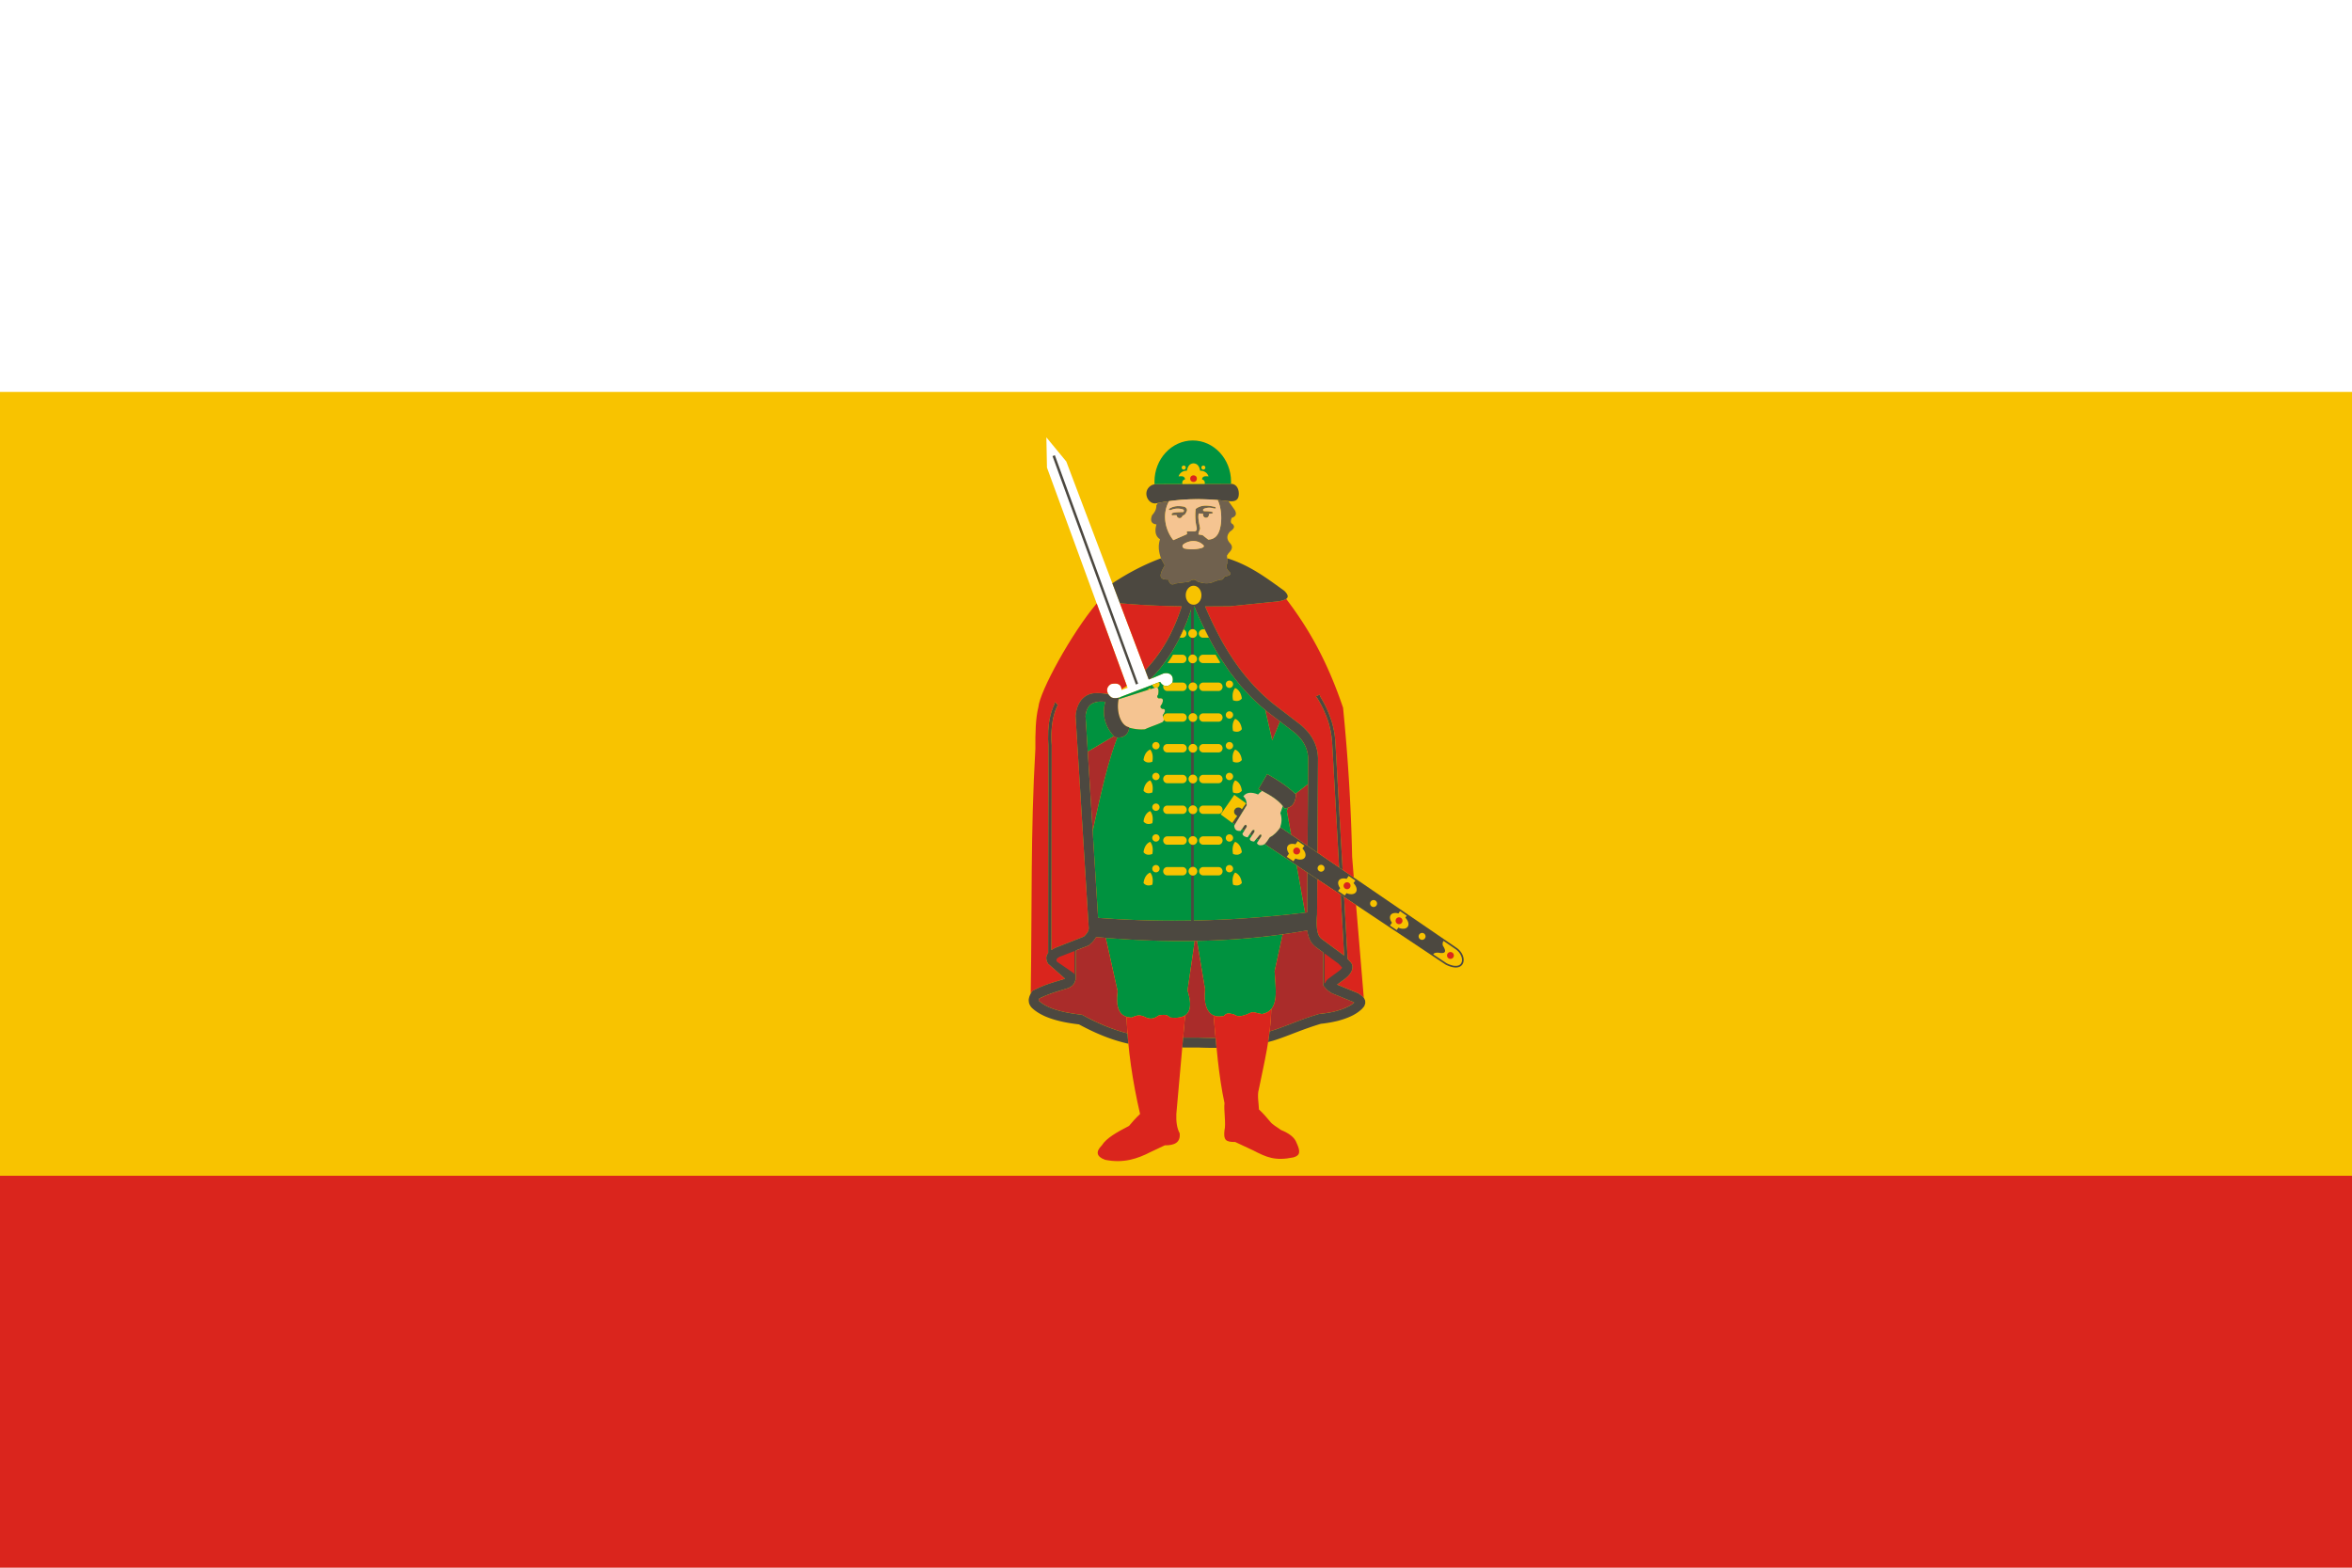 <svg xmlns="http://www.w3.org/2000/svg" id="svg70" fill-rule="evenodd" clip-rule="evenodd" image-rendering="optimizeQuality" shape-rendering="geometricPrecision" text-rendering="geometricPrecision" version="1.1" viewBox="0 0 600 400" xml:space="preserve"><defs id="defs4"><style id="style2" type="text/css">.fil4{fill:#00923f}.fil3{fill:#4c4840}.fil0{fill:#da251d}.fil6{fill:#f5c491}.fil1{fill:#f8c300}.fil2{fill:#fff}</style></defs><path id="rect6" stroke-width="0" d="M0 0h600v400H0z" class="fil0"/><path id="rect8" stroke-width="0" d="M0 0h600v300H0z" class="fil1"/><path id="rect10" stroke-width="0" d="M0 0h600v100H0z" class="fil2"/><g id="g68" transform="scale(.017)"><path id="path12" d="M17350 7266l1119-5c81 0 121 70 121 149s-36 125-148 112c-441-51-747-35-1092 32-80 16-148-65-148-144s66-143 148-144z" class="fil3"/><path id="path14" d="M17899 6611c316 0 574 278 574 618 0 11 0 21-1 32h-3l-1119 5c-9 0-17 1-25 2 0-13-1-26-1-39 0-340 258-618 575-618z" class="fil4"/><path id="path16" d="M19015 11617c144 82 288 170 432 305-5 135-62 206-172 211-87-132-239-212-392-290 44-75 88-150 132-226z" class="fil3"/><path id="path18" d="M19248 14023l-121 552c11 260 86 592-188 645-130-19-116-53-226 5-61 17-125 51-197 0-89-23-113-18-151 23-206 49-315-106-282-401l-121-725c429-8 857-39 1286-99z" class="fil4"/><path id="path20" d="M16593 14076l178 800c-32 249 24 390 208 397 86-34 120-53 231 4 60 18 100 18 172-33 89-23 138-13 175 28 291 34 354-122 263-406l108-743c-445 7-890-10-1335-47z" class="fil4"/><path id="path22" fill="#aa2c2a" d="M19857 14296v496l65 74-1-5 13 12 49 33 325 133 13 9c-13 12-27 22-42 32-85 54-182 85-280 108-69 14-137 24-207 31-49 15-98 30-146 46-142 48-281 105-422 157-57 22-114 41-172 58 13-108 22-219 25-336 105-125 58-368 50-569l118-542c4-4 8-7 12-11 120-17 240-36 359-57 7 46 18 92 37 135 7 14 14 27 22 40 21 30 43 53 72 75zm-1646 944l30 338c-81 1-163-1-244-4l-10 1v-2c-26 1-53 1-80 1-51 0-102 0-153-1l30-334c89-60 95-190 36-373l108-743c12 0 23-1 34-1l121 725c-23 209 25 348 128 393zm-1306 21c3 83 8 165 14 248l-37-9c-197-54-383-132-564-226-27-14-54-29-81-43-166-20-334-46-490-111-55-25-104-53-151-93-3-3-6-5-9-9-5-7 6-26 10-32 64-32 129-59 197-82 80-27 161-50 242-76l31-17 25-19 21-24 16-29 9-32v-8l6 12v-446l194-75c18-16 36-32 53-49 23-25 41-49 58-77 48 4 96 9 144 12l178 800c-27 212 9 346 134 385zm2665-1561c1-1 2-1 2-1s-1 0-2 1zm5-1zm6-1zm2 0c11-1 22-3 33-4l3-597-163-109zm39-1002l5-928-188 146 8 8c-4 113-44 180-121 203l-16 44 64 357zm-636-2040l106 457 116-285-175-133c-15-13-31-26-47-39zm-2272 392l-346 206-45 25 74 1195c8-38 17-76 25-114 99-454 200-906 345-1291-13-1-26-4-40-7-4-5-9-10-13-14z"/><path id="path24" d="M19077 15144c-12 432-102 785-188 1210-26 80 1 217 3 298 65 60 116 120 165 179 34 48 107 85 167 130 114 45 204 109 233 194 58 126 57 186-47 216-278 57-405-2-603-104-70-33-202-94-272-127-144 2-176-31-161-172 26-96-13-318 1-410-90-421-124-871-164-1318 42 19 94 22 154 8 38-41 62-46 151-23 72 51 136 17 197-1 110-57 96-23 226-4 62-12 107-39 138-76zm-2172 117c18 488 90 970 203 1459-65 60-116 119-166 179-178 91-342 184-408 292-96 96-80 168 47 216 278 57 490-16 688-118l210-99c144 2 238-41 223-181-43-79-54-179-50-289l132-1481c-49 33-124 45-227 33-37-41-86-51-175-28-72 51-112 51-172 33-111-57-145-38-231-4-27-1-52-5-74-12z" class="fil0"/><path id="path26" d="M17313 10170l-75 29-1237-3272-299-363 9 454 1208 3301h11l-100 38c0-83-53-113-159-90-92 55-64 152 9 201 31 14 69 14 113 1 206-78 411-157 616-235 48 76 119 90 184 10 28-110-45-158-136-135z" class="fil2"/><path id="path28" d="M17327 10324c-183 55-360 115-542 171-36 191 33 399 159 420 0 2 0 5-1 7 76 20 157 32 238 24 88-42 176-66 264-108 45-43 6-78 3-106 47-56 41-98-6-91-34-16-37-39-8-71 32-69 17-98-45-87-27-12-29-32-9-59 14-89-4-122-53-100z" class="fil6"/><path id="path30" d="M18057 6987c-16 0-30 14-30 31s14 31 30 31c17 0 31-14 31-31s-14-31-31-31zm-147-33c61 3 88 48 100 111 66-2 111 38 125 85-42-4-67-5-86 14-15 19-16 40 7 37 25 18 27 42 21 62l-333 2c-7-21-5-46 20-64 23 3 22-18 7-37-18-19-43-18-85-14 13-47 59-87 124-85 12-63 39-108 100-111zm-147 33c17 0 31 14 31 31s-14 31-31 31-31-14-31-31 14-31 31-31z" class="fil1"/><path id="path32" d="M16457 9057c-379 449-854 1319-875 1556-42 165-47 392-45 625-73 1250-49 2378-70 3675 2-3 4-7 6-10l20-31c53-28 106-53 161-75 95-37 193-66 290-96 12-3 26-6 37-13l-253-223c-40-69-33-120 1-161 1-812 1-1624 2-2437 1-228 1-456 1-684l-4-88 2-128 9-101c5-32 10-64 17-95 6-30 14-58 22-87l17-49c8-20 16-39 25-58l10-40 45 45-10 15-18 41c-8 20-15 40-21 60-10 34-19 67-26 101-5 31-10 61-14 92-3 33-6 66-8 98-1 35-1 70-1 105 1 29 3 58 5 87-1 1012-3 2024-4 3035v44c17-12 36-23 57-34l428-168c35-32 75-77 75-127l-198-3186c3-27 7-52 12-78 9-38 21-71 38-106 11-20 22-37 35-54 118-137 255-106 405-92-29-49-24-109 41-148 100-22 153 4 159 77 26-17 53-33 79-50zm728 1002c33-34 64-69 95-106 57-69 109-140 158-215 35-55 68-111 99-168 44-84 83-169 119-256 28-71 54-142 77-214-296-4-609-17-928-46z" class="fil0"/><path id="path34" d="M17480 10864a164.7 164.7 0 01-151 229c-68 0-126-42-151-101z" class="fil2"/><path id="polygon36" d="M15829 6832l1250 3429-34 13-1251-3428z" class="fil3"/><circle id="circle38" cx="17910" cy="7184" r="50" class="fil0"/><path id="path40" fill="#70614e" d="M17375 7549c-8 13-16 25-23 37 3 49-19 98-64 147-32 83-10 129 66 138-33 113-9 183 54 223-30 86-25 183 17 293l54 99c-119 195-47 212 52 213 17 49 40 96 106 59l208-27c45-38 84-40 118-6 103 41 195 40 275-4l81-21c44 8 38-44 76-51 29-5 70-13 71-48-50-46-89-94-42-153-4-36-8-72-13-108l24-36c44-45 77-92 24-150-54-59-55-117-1-176 49-34 85-69 37-114-28-12-32-42-12-91 63-21 79-60 46-118l-95-134c-56-6-109-11-161-16 54 116 71 297 31 440-25 88-74 150-173 154l-85-67-63-11 6-30 20-58c-12-79-38-160-20-227l65 7h2c-2 4-3 9-3 14 0 24 20 44 44 44 25 0 44-20 44-44 0-4 0-8-1-12l60-11 1-16c-36-15-84-16-134-16-24-15-14-31 7-39 45-16 90-17 135-3 37 7 46 0 25-22-86-18-196-44-292 31-11 89-5 195 15 277 6 36-4 55-30 59h-118l3 42-205 90c-132-165-167-403-64-585-56 7-111 17-168 27zm194 107c-30-2-37 2-23-21 66-41 133-48 230-29 23 15 45 37 33 66-19 38-19 45-45 60-2 0-18 10-20 10a44 44 0 01-87-9c-22-1-44-1-66 2-14-7-14-19 1-34 43-15 103-15 161-15 18-13 18-26 0-39-37-13-113-25-184 9zm466 507c-66-55-181-60-275 5-28 27-15 49 10 64 100 20 182 13 255-5 50-15 53-36 10-64z"/><path id="path42" d="M17543 7522c-103 182-68 420 64 585l205-90-3-42h118c26-4 36-23 30-59-20-82-26-188-15-277 96-75 206-49 292-31 21 22 12 29-25 22-45-14-90-13-135 3-21 8-31 24-7 39 50 0 98 1 134 16l-1 16-59 11h-1c1 4 1 8 1 12 0 24-19 44-44 44-24 0-44-20-44-44 0-5 1-10 3-14h-2l-65-7c-18 67 8 148 20 227l-20 58-6 30 63 11 85 67c99-4 148-66 173-154 40-143 23-324-31-440-276-22-502-15-730 17zm26 134c-30-2-37 2-23-21 66-41 133-48 230-29 23 15 45 37 33 66-19 38-19 45-45 60-2 0-18 10-20 10a44 44 0 01-87-9c-22-1-44-1-66 2-14-7-14-19 1-34 43-15 103-15 161-15 18-13 18-26 0-40-37-12-113-24-184 10zm466 507c-66-55-181-60-275 5-28 27-15 49 10 64 100 20 182 13 255-5 50-15 53-37 10-64z" class="fil6"/><path id="path44" d="M21862 14229l-2651-1814c0 2-1 4-2 6-42 62-93 114-156 146-36 55-58 85-77 101l2719 1811c92 45 159 51 204 33 98-40 84-194-37-283zm-3154-2159l-13-9-60 84a64.4 64.4 0 00-117 37c0 30 20 54 47 62l-72 102v1l39 26c59-95 117-191 176-286v-17zm-72 372l37 25c12-19 24-39 36-58 0-32-17-38-37-18-12 18-24 34-36 51zm118 79l33 21c11-17 22-34 35-51 9-35 2-45-30-28-13 19-25 38-38 58zm101 67l35 23c12-20 24-40 40-61-2-27-6-34-27-20-17 19-32 38-48 58z" class="fil3"/><path id="path46" d="M16820 10459l-31 18c-1 6-3 12-4 18 182-56 359-116 542-171 49-22 67 12 53 100-21 27-18 47 9 59 62-11 77 18 45 87-29 32-26 55 8 71 47-7 53 35 6 91 3 28 42 63-3 106-88 42-176 66-264 108-81 8-162-4-238-24-3 79-67 157-176 147-158 417-262 914-370 1406l81 1301c1023 78 2059 49 3105-78l-127-710-480-320c19-16 41-46 77-101 63-32 114-84 156-146 1-2 2-4 2-6l163 111-64-357 16-44c-15 4-32 7-51 8-87-132-239-212-392-290 44-75 88-150 132-226 142 81 283 167 424 297l188-146 3-389c-2-44-9-85-22-128l-9-26c-35-88-91-156-160-219l-27-22-204-156-117 285-105-457c-35-30-70-60-105-91-48-44-94-90-140-136l-130-143-157-200-140-209c-44-72-86-144-127-217-69-129-133-260-194-393-24-55-48-110-71-165h-34c-24 76-49 152-78 227-37 93-77 184-122 274-33 61-67 121-103 181-51 81-106 158-165 233-48 59-98 116-152 170l45-17 144-61c91-23 164 25 136 135-65 80-136 66-184-10-196 75-393 150-589 225zm1888 1611l-14-9-59 84a64.4 64.4 0 00-117 37c0 30 20 54 47 62l-72 102v1l39 26c59-95 117-191 176-286v-17zm-72 372l37 25c12-19 24-39 36-58 0-32-17-38-37-18-12 18-24 34-36 51zm118 79l33 21c11-17 22-34 35-51 9-35 2-45-30-28-13 19-25 38-38 58zm101 67l35 23c12-20 24-40 40-61-2-27-6-34-27-20-17 19-33 39-48 58zm-1911-1672zm0 2zm0 1zm0 1zm-1 1zm-620 360l391-233c-142-153-177-345-127-514-73-8-150-7-214 36-26 20-43 42-57 72-6 14-11 27-15 41-5 22-9 43-11 65z" class="fil4"/><path id="path48" d="M18084 9102c31 72 63 144 96 215 53 110 108 218 167 325 50 87 103 173 159 257 45 67 92 132 142 196 51 64 103 125 158 186 42 45 85 89 130 132 46 43 92 84 140 125l50 40 395 303c41 35 77 71 112 112 16 20 31 40 45 62 38 59 64 119 82 187 11 45 16 87 18 133l-8 1422 325 223c-29-526-59-1052-88-1578l-18-316-9-81-14-81-19-82-25-81-23-61-44-102c-10-21-21-41-31-62l-57-99-22-23 58-29 7 26 10 18c21 35 40 70 59 105 17 35 33 70 49 105 9 21 17 42 25 64 13 34 25 69 36 105 7 28 15 56 21 85a1241 1241 0 0126 169l14 232c32 574 65 1147 97 1721l168 116-25-312c-15-730-60-1476-136-2237-242-714-524-1201-854-1633-23 16-63 27-117 37-252 25-479 49-731 74-117 1-240 2-368 2zm1684 4094l-4 529c-6 77-9 153 1 229 9 53 23 106 68 139l337 249-51-913zm402 268c17 308 35 616 52 924l1 5 56 62 12 26 4 25v23l-11 41c-8 18-17 34-29 50l-26 30c-31 31-64 56-100 80l-65 48 317 130c23 17 46 32 69 51l15 17-116-1393z" class="fil0"/><path id="path50" d="M16478 13776c1034 79 2080 48 3138-82l3-597 149 99-4 529c-6 77-9 153 1 229 9 53 23 106 68 139l337 249-51-913 51 35c17 308 35 616 52 924l1 5 56 62 12 27 4 24v23l-11 41c-8 18-17 34-29 50l-26 30c-31 31-64 56-100 80l-65 48 317 130c23 17 46 32 69 51l20 24 16 36 1 41-15 42-28 34c-45 45-94 78-151 107-69 34-139 58-213 78-85 21-171 36-259 45-123 37-244 80-364 126-118 45-235 92-356 129-24 6-48 13-71 19 8-53 15-106 22-160 58-17 115-36 172-58 141-52 280-109 422-157 48-16 97-31 146-46 70-7 138-17 207-31 98-23 195-54 281-108 14-10 28-20 41-32l-13-9-325-133-49-33-13-12 1 5-65-73v-497l-110-81c-29-22-51-45-72-75-8-13-15-26-22-40-19-43-30-89-37-135-1055 187-2111 195-3167 99-17 28-35 52-57 77-18 17-36 33-54 49l-194 75v446l-6-12v8l-9 32-16 29-21 24-25 19-31 17c-80 26-162 49-242 76-68 24-133 50-197 82-4 6-15 25-10 32 3 4 6 6 9 9 47 40 96 68 151 93 156 65 324 91 490 111 27 14 54 29 81 43 181 94 367 172 564 226l37 9c4 52 8 105 13 157l-1-1c-260-58-507-163-740-290-178-21-359-54-524-128-20-10-40-20-60-31-47-27-92-58-130-97-16-20-25-36-34-60-4-19-6-35-6-54 2-19 6-35 12-53 7-17 14-33 24-49l20-31c40-21 79-40 120-58 14-5 27-11 41-17 95-37 193-66 290-95 12-4 26-7 37-14l-253-223c-40-69-33-120 1-161 1-812 1-1624 3-2437v-684l-4-88 2-128 9-101c5-32 10-64 17-95 6-30 14-58 22-87l17-49c8-20 16-39 25-58l10-40 45 45-10 15-18 41c-8 20-15 40-21 60-10 34-19 67-26 101-5 31-10 61-14 92-3 33-6 66-8 99-1 34-1 69-1 104 1 29 3 58 5 87-1 1012-3 2024-4 3035v44c17-12 36-23 57-34l428-168c35-32 75-77 75-127l-198-3186c3-27 7-52 12-78 9-38 21-71 38-106 11-19 22-37 35-54 118-137 255-106 405-91 12 20 29 38 50 52 31 13 68 14 111 2-49 197 22 423 153 445 0 91-80 183-217 147-153-156-192-354-140-528-73-8-150-7-214 36-26 20-42 42-57 72-6 14-11 27-15 41-5 22-9 43-11 65zm3144-1080l8-1317c-2-44-9-85-22-128l-9-26c-35-88-90-156-160-219l-27-22-379-289c-51-42-102-85-152-130-48-44-94-90-140-136l-130-143-157-200-140-209c-44-72-86-144-127-217-69-129-133-260-194-393-24-55-48-110-71-165h-34c-24 76-49 152-78 227-37 93-77 184-122 274-33 61-67 121-103 181-51 81-106 158-165 233-48 59-98 116-152 170l-30 12-53-140c33-34 64-69 95-106 57-69 109-140 158-215 35-55 68-111 99-168 44-84 83-169 119-256 28-71 54-142 77-214-296-4-609-17-928-46l-113-299c228-150 467-278 723-373h8c1 2 2 3 2 5l54 99c-119 195-47 212 52 213 17 49 40 96 106 59l208-27c45-38 84-40 118-6 103 41 195 40 275-4l81-21c44 8 38-44 76-51 29-5 70-13 71-48-50-46-89-94-42-153-3-22-5-44-8-66h9c336 106 592 301 849 487 92 93 52 132-91 157-252 25-479 49-731 74-117 1-240 2-368 2 31 72 63 144 96 215 53 110 108 218 167 325 50 87 103 173 159 257 45 67 92 132 142 196 51 64 103 125 158 186 42 45 85 89 130 132 46 43 92 84 140 125l50 40 395 303c41 35 77 71 112 112 16 20 31 40 45 62 38 59 64 119 82 187 11 45 16 87 18 133l-8 1422zm473 324c-29-526-59-1052-88-1578l-18-316-9-81-14-81-19-82-25-81-23-61-44-102c-10-21-21-41-31-62l-57-99-22-23 58-29 7 27 10 17c21 35 40 70 59 105 17 35 34 70 49 105 9 21 17 42 25 64 13 34 25 69 36 105 7 28 15 56 21 85a1241 1241 0 0126 169l14 232c32 574 65 1147 97 1721zm-1840 2707c-87 1-174-1-261-4l-7-3v2c-70 1-140 1-210 0-12 0-24 0-36-1l13-148c51 1 102 1 153 1 27 0 54 0 80-1v2l10-1c81 3 163 5 244 4 5 50 9 100 14 149z" class="fil3"/><path id="path52" d="M18938 11871c-21 15-41 32-59 53-105-42-178-32-222 28 38 35 54 80 51 135-63 102-126 205-188 307 9 72 46 78 96 78 19-28 37-53 56-81 20-20 37-14 37 18-22 35-43 69-65 104 7 37 41 48 78 55 24-35 47-70 70-105 32-17 39-7 30 28-24 32-43 65-67 97 1 34 32 40 64 43 29-34 54-67 84-101 21-14 25-7 27 20-27 36-42 68-69 103 11 27 39 38 61 33 46 0 64-16 131-119 63-32 114-84 156-146 26-76 30-141 4-217 13-35 25-70 37-105-77-97-192-165-312-228z" class="fil6"/><path id="path54" d="M18698 12056l-176-126-204 294 172 127 75-107c-27-8-47-32-47-62a64.4 64.4 0 01117-37z" class="fil1"/><path id="path56" d="M21663 14123c-12 13-18 33-13 67 53 82 55 131-65 109-41-2-69 5-77 26l199 132c15 8 30 14 46 20 13 5 27 9 41 13 12 3 23 5 35 6 10 0 20 1 30 0 8-1 16-3 24-5l6-2 14-7 10-9 9-9 7-12 5-13 4-15 1-15-1-17-3-18-6-19-8-18-10-19-12-18-15-18-17-17-20-16zm-654-448l-24 35c-49-14-95-7-116 23-20 30-12 75 19 116l-30 43 101 67 24-36c59 26 117 21 141-14 25-35 8-90-36-136l21-29zm-771-528l-31 44c-49-14-95-6-116 24-20 30-11 74 19 115l-31 43 101 68 26-36c58 25 116 21 141-14 24-36 8-91-36-136l27-39zm-764-523l-34 48c-49-14-94-7-115 23s-12 75 18 116l-34 49 100 67 30-42c58 26 117 21 141-14s8-90-36-136l30-42zm350 356a51.4 51.4 0 110 103c-28 0-52-23-52-51 0-29 24-52 52-52zm788 529c28 0 52 23 52 52a52 52 0 01-104 0c0-29 23-52 52-52zm728 493c28 0 52 24 52 52 0 29-24 52-52 52s-52-23-52-52c0-28 24-52 52-52z" class="fil1"/><path id="path58" d="M21766 14289a51.4 51.4 0 11-52 51c0-28 23-51 52-51zm-772-521c28 0 52 23 52 51 0 29-24 52-52 52a51.4 51.4 0 110-103zm-780-526c29 0 52 24 52 52 0 29-23 52-52 52-28 0-52-23-52-52 0-28 24-52 52-52zm-756-521c29 0 52 24 52 52s-23 52-52 52a52 52 0 010-104z" class="fil0"/><path id="path60" d="M19875 14309v451l13-7 2-9 20-32 23-22 129-94c29-20 58-42 79-72l-54-59zm-3749 323v-359l-228 88c-12 7-24 14-35 24-16 20-12 36-1 50l251 172z" class="fil0"/><ellipse id="ellipse62" cx="17911" cy="8934" class="fil1" rx="118" ry="143"/><path id="polygon64" d="M17874 13858V9100l-5-23h51l-6 23v4758l6 22h-51z" class="fil3"/><path id="path66" d="M18051 9446h26c21 42 42 84 63 125h-89c-33 0-61-28-61-62 0-35 28-63 61-63zm-291 2c26 8 44 32 44 61 0 34-27 62-60 62h-41c20-40 39-81 57-123zm291 379h191c23 39 46 78 70 117-9 5-19 8-29 8h-232c-33 0-61-28-61-62 0-35 28-63 61-63zm-450 0h143c33 0 60 28 60 63 0 34-27 62-60 62h-224c22-32 44-64 65-98 6-9 11-18 16-27zm296-3c36 0 66 30 66 66s-30 65-66 65-65-29-65-65 29-66 65-66zm0-381c36 0 66 30 66 66s-30 65-66 65-65-29-65-65 29-66 65-66zm-605 835c3 21 19 38 38 44 15-6 27-6 36-1a54.3 54.3 0 0026-81c-33 13-67 26-100 38zm-32 49c4 5 7 9 10 14-19 6-38 12-56 18 13-15 29-25 46-32zm1189-112c30 0 55 24 55 55 0 30-25 55-55 55-31 0-55-25-55-55 0-31 24-55 55-55zm85 112c-38 47-45 113-31 183 45 17 96 19 132-26-10-83-50-137-101-157zm-480-82h232c33 0 60 29 60 63s-27 63-60 63h-232c-33 0-60-29-60-63s27-63 60-63zm-463 0h156c33 0 61 29 61 63s-28 63-61 63h-232c-33 0-60-29-60-63 0-8 1-16 4-23 41 24 88 14 132-40zm310-2c36 0 65 29 65 65s-29 65-65 65-66-29-66-65 30-65 66-65zm-555 894c-30 0-55 25-55 55 0 31 25 55 55 55s55-24 55-55c0-30-25-55-55-55zm-86 113c38 47 45 113 32 183-45 17-97 19-132-26 10-83 50-137 100-157zm1189-113c30 0 55 25 55 55 0 31-25 55-55 55-31 0-55-24-55-55 0-30 24-55 55-55zm85 113c-38 47-45 113-31 183 45 17 96 19 132-26-10-83-50-137-101-157zm-1188 349c-30 0-55 25-55 55s25 55 55 55 55-25 55-55-25-55-55-55zm-86 113c38 47 45 112 32 182-45 18-97 20-132-26 10-83 50-137 100-156zm1189-113c30 0 55 25 55 55s-25 55-55 55c-31 0-55-25-55-55s24-55 55-55zm85 113c-38 47-45 112-31 182 45 18 96 20 132-26-10-83-50-137-101-156zm-480-544h232c33 0 60 28 60 63 0 34-27 62-60 62h-232c-33 0-60-28-60-62 0-35 27-63 60-63zm-539 0h232c33 0 61 28 61 63 0 34-28 62-61 62h-232c-33 0-60-28-60-62 0-35 27-63 60-63zm-169 892c-30 0-55 25-55 55 0 31 25 55 55 55s55-24 55-55c0-30-25-55-55-55zm-86 113c38 47 45 113 32 182-45 18-97 20-132-25 10-83 50-137 100-157zm1189-1497c30 0 55 25 55 55s-25 55-55 55c-31 0-55-25-55-55s24-55 55-55zm85 113c-38 47-45 112-31 182 45 18 96 20 132-26-10-83-50-137-101-156zm-480-82h232c33 0 60 28 60 62 0 35-27 63-60 63h-232c-33 0-60-28-60-63 0-34 27-62 60-62zm-539 0h232c33 0 61 28 61 62 0 35-28 63-61 63h-232c-33 0-60-28-60-63 0-34 27-62 60-62zm539 923h232c33 0 60 28 60 62 0 35-27 63-60 63h-232c-33 0-60-28-60-63 0-34 27-62 60-62zm-539 0h232c33 0 61 28 61 62 0 35-28 63-61 63h-232c-33 0-60-28-60-63 0-34 27-62 60-62zm-169 892c-30 0-55 25-55 55s25 55 55 55 55-25 55-55-25-55-55-55zm-86 113c38 47 45 112 32 182-45 18-97 20-132-26 10-83 50-137 100-156zm1189-113c30 0 55 25 55 55s-25 55-55 55c-31 0-55-25-55-55s24-55 55-55zm85 113c-38 47-45 112-31 182 45 18 96 20 132-26-10-83-50-137-101-156zm-633-1469c36 0 65 29 65 65s-29 65-65 65-66-29-66-65 30-65 66-65zm0-462c36 0 65 29 65 65s-29 66-65 66-66-30-66-66 30-65 66-65zm153 1387h232c33 0 60 28 60 63 0 34-27 62-60 62h-232c-33 0-60-28-60-62 0-35 27-63 60-63zm-539 0h232c33 0 61 28 61 63 0 34-28 62-61 62h-232c-33 0-60-28-60-62 0-35 27-63 60-63zm-169 892c-30 0-55 25-55 55 0 31 25 55 55 55s55-24 55-55c0-30-25-55-55-55zm-86 113c38 47 45 113 32 182-45 18-97 20-132-25 10-83 50-137 100-157zm1189-113c30 0 55 25 55 55 0 31-25 55-55 55-31 0-55-24-55-55 0-30 24-55 55-55zm85 113c-38 47-45 113-31 182 45 18 96 20 132-25-10-83-50-137-101-157zm-633-1469c36 0 65 29 65 65s-29 66-65 66-66-30-66-66 30-65 66-65zm153 926h232c33 0 60 28 60 62 0 35-27 63-60 63h-232c-33 0-60-28-60-63 0-34 27-62 60-62zm-539 0h232c33 0 61 28 61 62 0 35-28 63-61 63h-232c-33 0-60-28-60-63 0-34 27-62 60-62zm386-465c36 0 65 30 65 66s-29 65-65 65-66-29-66-65 30-66 66-66zm153 926h232c33 0 60 28 60 63 0 34-27 62-60 62h-232c-33 0-60-28-60-62 0-35 27-63 60-63zm-539 0h232c33 0 61 28 61 63 0 34-28 62-61 62h-232c-33 0-60-28-60-62 0-35 27-63 60-63zm386-464c36 0 65 29 65 65s-29 66-65 66-66-30-66-66 30-65 66-65zm0 461c36 0 65 30 65 66s-29 65-65 65-66-29-66-65 30-66 66-66z" class="fil1"/></g></svg>